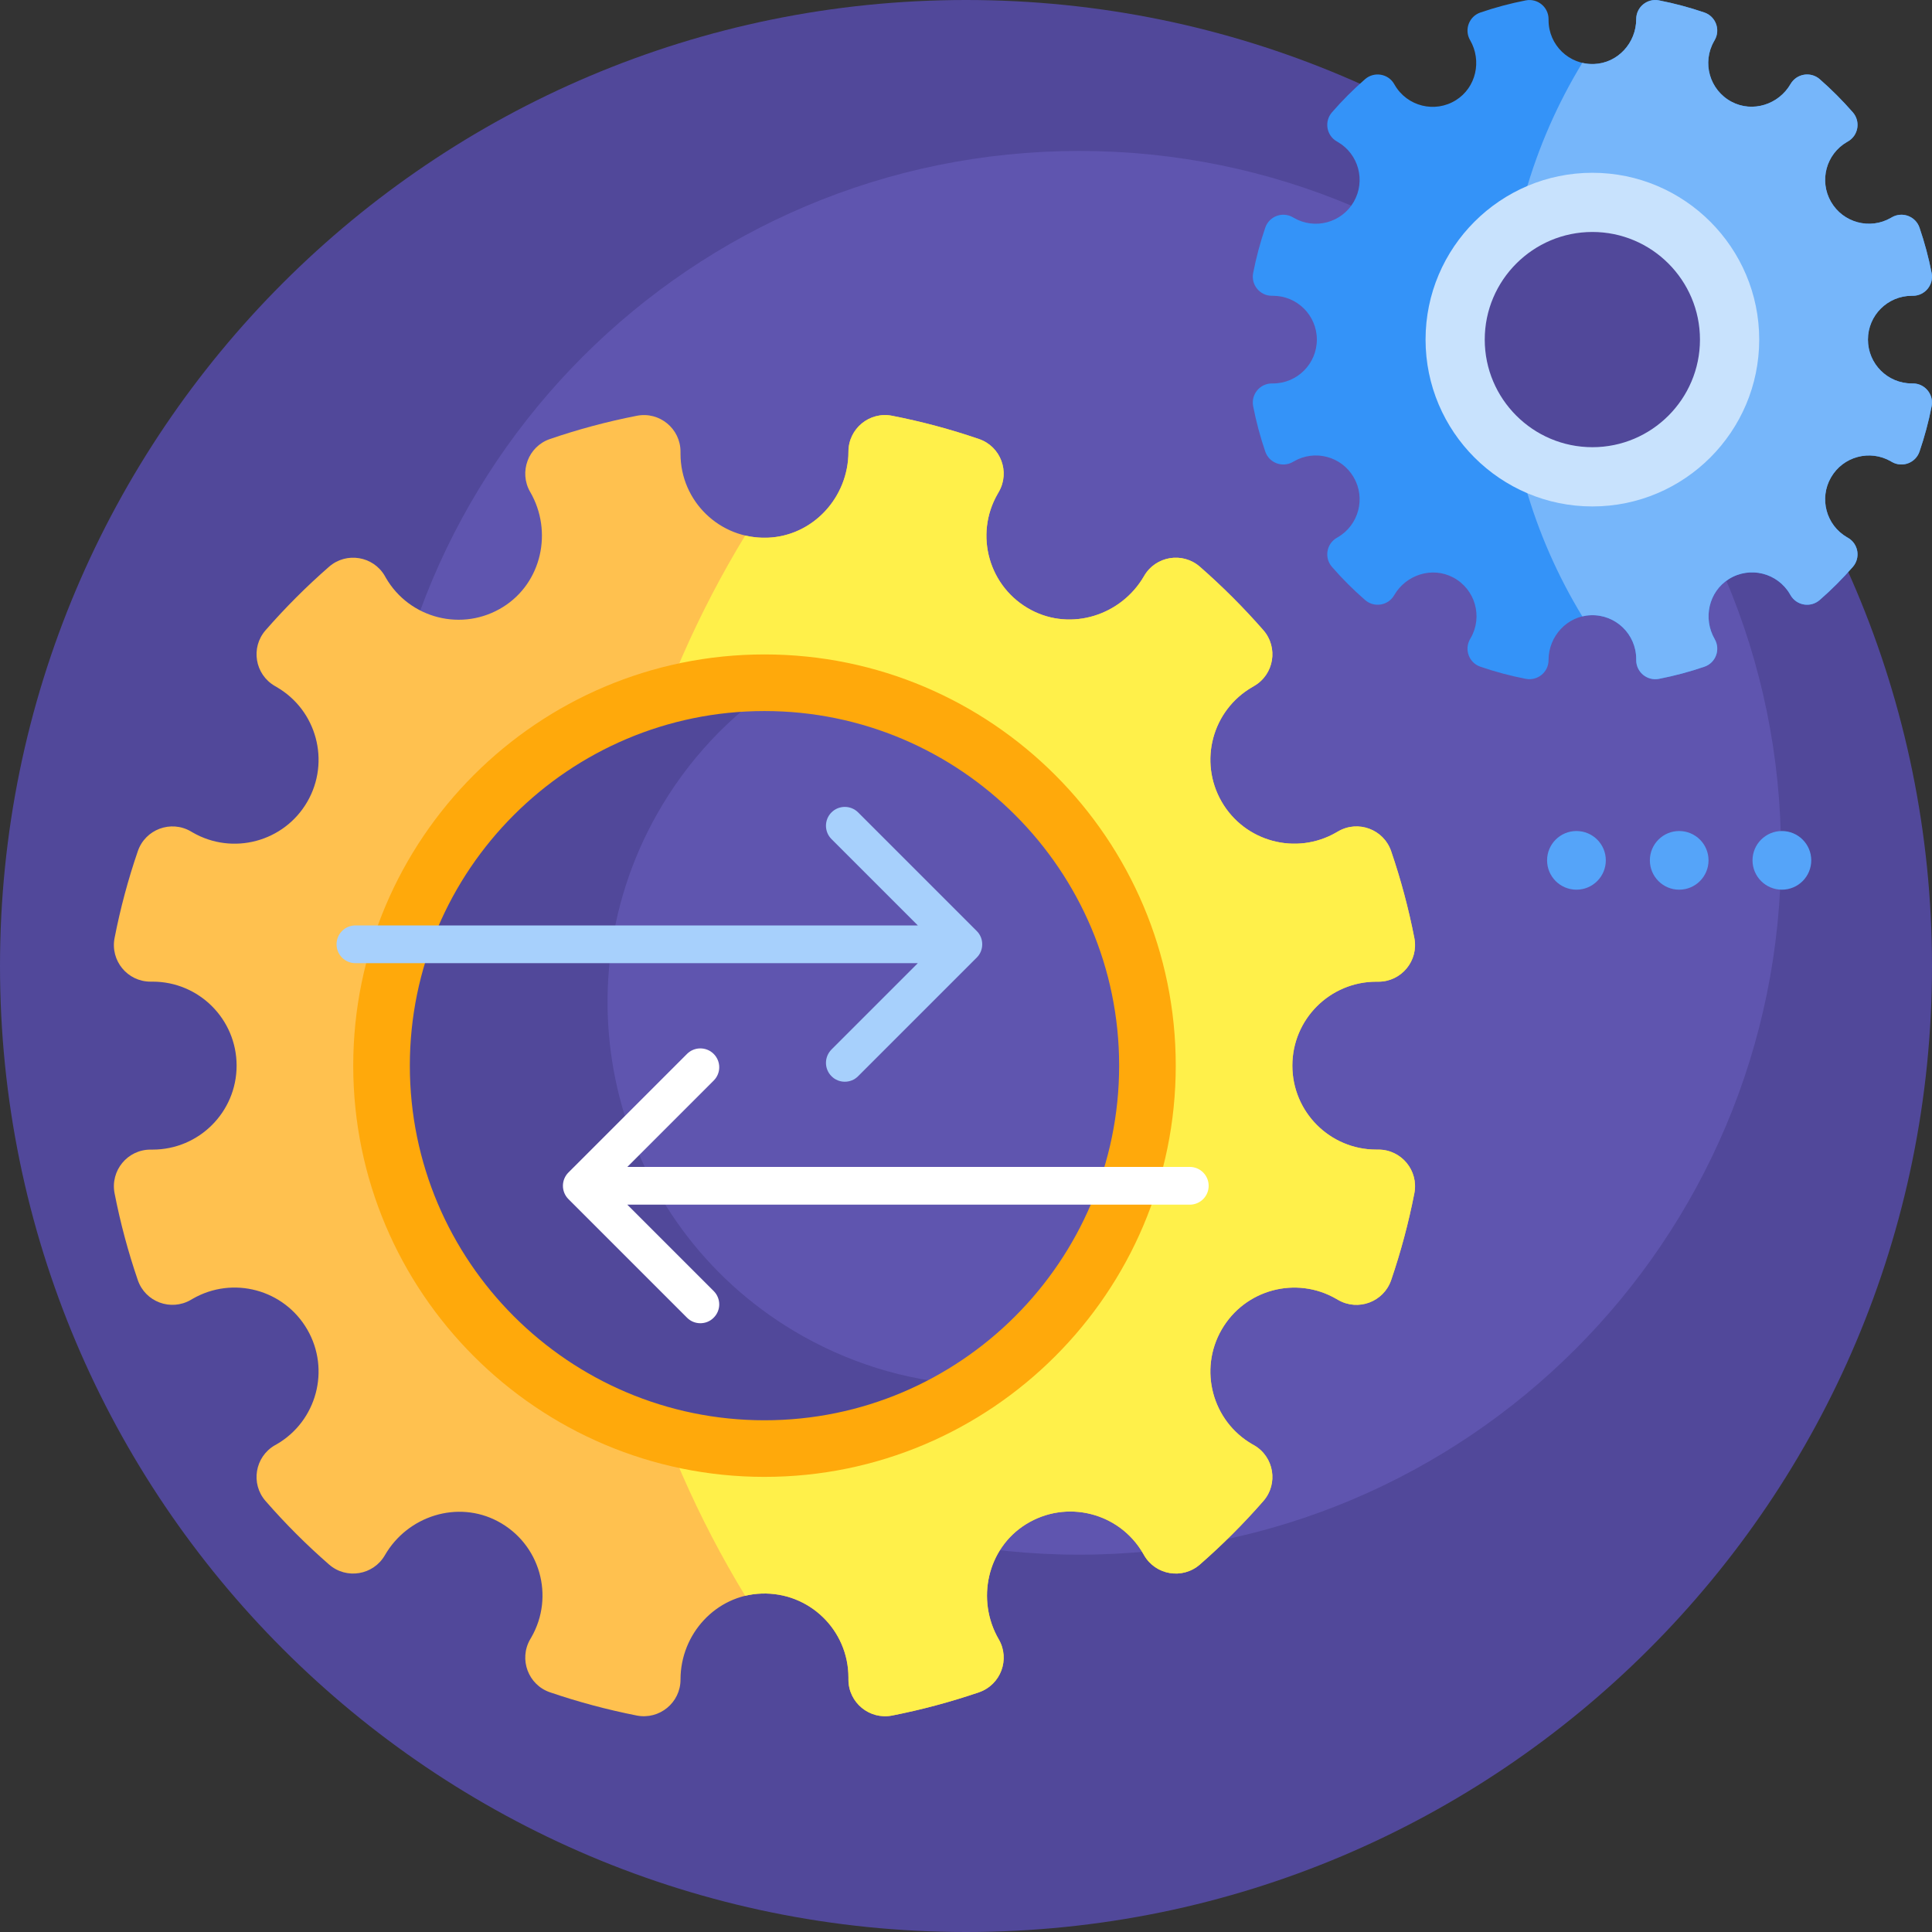 <svg width="30" height="30" viewBox="0 0 30 30" fill="none" xmlns="http://www.w3.org/2000/svg">
<rect x="0" y="0" width="30" height="30" fill="#333333" stroke="none"/>
<g id="support_3157849 1" clip-path="url(#clip0_3343_316)">
<g id="Group">
<path id="Vector" d="M30 15C30 23.284 23.284 30 15 30C6.716 30 0 23.284 0 15C0 6.716 6.716 0 15 0C23.284 0 30 6.716 30 15Z" fill="#51489A"/>
<path id="Vector_2" d="M27.656 13.242C27.656 19.261 22.777 24.141 16.758 24.141C10.739 24.141 5.859 19.261 5.859 13.242C5.859 7.223 10.739 2.344 16.758 2.344C22.777 2.344 27.656 7.223 27.656 13.242Z" fill="#5F55AF"/>
<path id="Vector_3" d="M29.995 6.308C29.948 6.549 29.884 6.784 29.806 7.012C29.746 7.189 29.539 7.266 29.377 7.173L29.362 7.164C29.037 6.976 28.62 7.087 28.432 7.413C28.244 7.738 28.356 8.155 28.681 8.343L28.696 8.351C28.857 8.444 28.894 8.662 28.771 8.803C28.611 8.986 28.439 9.158 28.256 9.317C28.115 9.44 27.897 9.404 27.804 9.242L27.796 9.228C27.604 8.896 27.173 8.786 26.845 8.992C26.532 9.188 26.441 9.603 26.625 9.923L26.626 9.924C26.719 10.086 26.642 10.293 26.465 10.353C26.237 10.431 26.002 10.494 25.761 10.541C25.578 10.577 25.407 10.437 25.407 10.25V10.233C25.407 9.849 25.089 9.539 24.702 9.553C24.333 9.566 24.046 9.88 24.046 10.249V10.25C24.046 10.437 23.875 10.577 23.692 10.541C23.451 10.494 23.216 10.431 22.988 10.353C22.811 10.293 22.734 10.086 22.827 9.924L22.836 9.909C23.028 9.576 22.908 9.149 22.565 8.967C22.239 8.794 21.834 8.923 21.649 9.242C21.556 9.404 21.338 9.44 21.197 9.317C21.014 9.158 20.842 8.986 20.683 8.803C20.56 8.662 20.596 8.444 20.758 8.351L20.772 8.343C21.097 8.155 21.209 7.738 21.021 7.413C20.833 7.087 20.417 6.976 20.091 7.164L20.076 7.173C19.914 7.266 19.707 7.189 19.647 7.012C19.569 6.784 19.506 6.549 19.459 6.308C19.423 6.125 19.563 5.954 19.75 5.954H19.767C20.143 5.954 20.448 5.649 20.448 5.273C20.448 4.898 20.143 4.593 19.767 4.593H19.75C19.563 4.593 19.423 4.422 19.459 4.239C19.506 3.998 19.569 3.763 19.647 3.535C19.707 3.358 19.914 3.281 20.076 3.374L20.091 3.383C20.417 3.571 20.833 3.459 21.021 3.134C21.209 2.808 21.097 2.392 20.772 2.204L20.758 2.196C20.596 2.103 20.56 1.885 20.683 1.744C20.842 1.561 21.014 1.389 21.197 1.229C21.338 1.107 21.556 1.143 21.649 1.305L21.657 1.319C21.849 1.651 22.28 1.761 22.608 1.555C22.921 1.359 23.013 0.944 22.828 0.624L22.827 0.623C22.734 0.461 22.811 0.254 22.988 0.194C23.216 0.116 23.451 0.053 23.692 0.006C23.875 -0.03 24.046 0.11 24.046 0.297V0.314C24.046 0.698 24.364 1.008 24.752 0.994C25.12 0.981 25.407 0.667 25.407 0.298V0.297C25.407 0.11 25.578 -0.03 25.761 0.006C26.002 0.053 26.237 0.116 26.465 0.194C26.642 0.254 26.719 0.461 26.626 0.623L26.617 0.638C26.425 0.971 26.546 1.398 26.888 1.58C27.214 1.753 27.619 1.624 27.804 1.305C27.897 1.143 28.115 1.107 28.256 1.229C28.439 1.389 28.611 1.561 28.771 1.744C28.894 1.885 28.857 2.103 28.696 2.196L28.681 2.204C28.356 2.392 28.244 2.808 28.432 3.134C28.62 3.459 29.037 3.571 29.362 3.383L29.377 3.374C29.539 3.281 29.746 3.358 29.806 3.535C29.884 3.763 29.948 3.998 29.995 4.239C30.03 4.422 29.89 4.593 29.703 4.593H29.686C29.31 4.593 29.006 4.898 29.006 5.273C29.006 5.649 29.31 5.954 29.686 5.954H29.703C29.89 5.954 30.03 6.125 29.995 6.308Z" fill="#3493F8"/>
<path id="Vector_4" d="M29.994 6.308C29.947 6.549 29.884 6.784 29.806 7.012C29.745 7.189 29.539 7.266 29.377 7.173L29.362 7.164C29.036 6.976 28.62 7.087 28.432 7.413C28.244 7.738 28.355 8.155 28.681 8.343L28.695 8.351C28.857 8.444 28.893 8.662 28.77 8.803C28.61 8.986 28.439 9.158 28.256 9.317C28.115 9.44 27.897 9.404 27.803 9.242L27.795 9.228C27.603 8.896 27.173 8.786 26.845 8.992C26.532 9.188 26.44 9.603 26.625 9.923L26.625 9.924C26.719 10.086 26.642 10.293 26.465 10.353C26.237 10.431 26.002 10.494 25.761 10.541C25.577 10.577 25.407 10.437 25.407 10.25V10.233C25.407 9.849 25.089 9.539 24.701 9.553C24.656 9.554 24.612 9.561 24.57 9.571C23.807 8.318 23.368 6.847 23.368 5.273C23.368 3.7 23.807 2.229 24.57 0.976C24.628 0.99 24.688 0.996 24.751 0.994C25.12 0.981 25.407 0.667 25.407 0.298V0.297C25.407 0.11 25.577 -0.03 25.761 0.006C26.002 0.053 26.237 0.116 26.465 0.194C26.641 0.254 26.719 0.461 26.625 0.623L26.617 0.638C26.424 0.971 26.545 1.398 26.887 1.58C27.213 1.753 27.619 1.624 27.803 1.305C27.897 1.143 28.115 1.107 28.256 1.229C28.439 1.389 28.61 1.561 28.77 1.744C28.893 1.885 28.857 2.103 28.695 2.196L28.681 2.204C28.355 2.392 28.244 2.808 28.432 3.134C28.62 3.459 29.036 3.571 29.361 3.383L29.377 3.374C29.539 3.281 29.745 3.358 29.806 3.535C29.884 3.763 29.947 3.998 29.994 4.239C30.03 4.422 29.89 4.593 29.703 4.593H29.686C29.31 4.593 29.005 4.898 29.005 5.273C29.005 5.649 29.31 5.954 29.686 5.954H29.703C29.89 5.954 30.03 6.125 29.994 6.308Z" fill="#76B6FA"/>
<path id="Vector_5" d="M26.858 5.273C26.858 6.45 25.903 7.404 24.727 7.404C23.55 7.404 22.596 6.45 22.596 5.273C22.596 4.097 23.55 3.143 24.727 3.143C25.903 3.143 26.858 4.097 26.858 5.273Z" fill="#51489A"/>
<path id="Vector_6" d="M24.727 2.683C23.298 2.683 22.136 3.845 22.136 5.273C22.136 6.702 23.298 7.864 24.727 7.864C26.155 7.864 27.317 6.702 27.317 5.273C27.317 3.845 26.155 2.683 24.727 2.683ZM24.727 6.944C23.805 6.944 23.055 6.195 23.055 5.273C23.055 4.352 23.805 3.602 24.727 3.602C25.648 3.602 26.397 4.352 26.397 5.273C26.397 6.195 25.648 6.944 24.727 6.944Z" fill="#C8E2FD"/>
<path id="Vector_7" d="M24.935 13.359C24.935 13.611 24.731 13.815 24.479 13.815C24.227 13.815 24.023 13.611 24.023 13.359C24.023 13.108 24.227 12.904 24.479 12.904C24.731 12.904 24.935 13.108 24.935 13.359ZM26.074 12.904C25.823 12.904 25.619 13.108 25.619 13.359C25.619 13.611 25.823 13.815 26.074 13.815C26.326 13.815 26.53 13.611 26.53 13.359C26.53 13.108 26.326 12.904 26.074 12.904ZM27.669 12.904C27.418 12.904 27.213 13.108 27.213 13.359C27.213 13.611 27.418 13.815 27.669 13.815C27.921 13.815 28.125 13.611 28.125 13.359C28.125 13.108 27.921 12.904 27.669 12.904Z" fill="#55A4F9"/>
<path id="Vector_8" d="M21.962 18.529C21.872 18.99 21.751 19.441 21.601 19.878C21.485 20.216 21.089 20.364 20.779 20.186L20.75 20.169C20.127 19.808 19.329 20.022 18.969 20.646C18.609 21.269 18.823 22.067 19.446 22.427L19.473 22.442C19.783 22.621 19.853 23.039 19.617 23.308C19.311 23.659 18.982 23.988 18.631 24.294C18.362 24.529 17.944 24.46 17.765 24.15L17.75 24.123C17.382 23.486 16.557 23.277 15.928 23.67C15.329 24.045 15.154 24.842 15.507 25.454L15.509 25.456C15.688 25.766 15.539 26.162 15.201 26.278C14.764 26.427 14.313 26.548 13.852 26.639C13.501 26.707 13.174 26.438 13.174 26.081V26.048C13.174 25.312 12.565 24.718 11.823 24.745C11.117 24.77 10.567 25.372 10.567 26.079V26.081C10.567 26.438 10.24 26.707 9.889 26.639C9.428 26.548 8.977 26.427 8.54 26.278C8.202 26.162 8.054 25.766 8.232 25.456L8.249 25.427C8.617 24.79 8.386 23.971 7.73 23.623C7.106 23.291 6.329 23.538 5.976 24.15C5.797 24.46 5.379 24.529 5.11 24.294C4.759 23.988 4.43 23.659 4.124 23.308C3.888 23.039 3.958 22.621 4.268 22.442L4.295 22.427C4.918 22.067 5.132 21.269 4.772 20.646C4.412 20.022 3.615 19.808 2.991 20.168L2.962 20.185C2.652 20.364 2.256 20.216 2.14 19.878C1.99 19.441 1.869 18.99 1.779 18.529C1.711 18.178 1.979 17.851 2.337 17.851H2.37C3.09 17.851 3.674 17.267 3.674 16.547C3.674 15.827 3.09 15.243 2.37 15.243H2.337C1.979 15.243 1.711 14.917 1.779 14.566C1.869 14.104 1.99 13.654 2.14 13.217C2.256 12.878 2.652 12.73 2.962 12.909L2.991 12.926C3.615 13.286 4.412 13.072 4.772 12.449C5.132 11.825 4.918 11.028 4.295 10.668L4.268 10.652C3.958 10.473 3.888 10.056 4.124 9.786C4.43 9.436 4.759 9.106 5.11 8.8C5.379 8.565 5.797 8.634 5.976 8.944L5.991 8.971C6.359 9.608 7.184 9.818 7.813 9.424C8.412 9.049 8.587 8.253 8.234 7.641L8.232 7.638C8.054 7.329 8.202 6.932 8.54 6.817C8.977 6.667 9.428 6.546 9.889 6.456C10.24 6.387 10.567 6.656 10.567 7.014V7.047C10.567 7.782 11.176 8.376 11.918 8.349C12.624 8.324 13.174 7.722 13.174 7.015V7.014C13.174 6.656 13.501 6.387 13.852 6.456C14.313 6.546 14.764 6.667 15.201 6.817C15.539 6.932 15.688 7.329 15.509 7.638L15.492 7.668C15.124 8.305 15.355 9.124 16.011 9.472C16.635 9.803 17.412 9.556 17.765 8.944C17.944 8.634 18.362 8.565 18.631 8.8C18.982 9.106 19.311 9.436 19.617 9.786C19.853 10.056 19.783 10.473 19.473 10.652L19.446 10.668C18.823 11.028 18.609 11.825 18.969 12.449C19.329 13.072 20.127 13.286 20.75 12.926L20.779 12.909C21.089 12.73 21.485 12.878 21.601 13.217C21.751 13.654 21.872 14.104 21.962 14.566C22.03 14.917 21.762 15.243 21.404 15.243H21.371C20.651 15.243 20.067 15.827 20.067 16.547C20.067 17.267 20.651 17.851 21.371 17.851H21.404C21.762 17.851 22.03 18.178 21.962 18.529Z" fill="#FFC14F"/>
<path id="Vector_9" d="M21.962 18.529C21.872 18.99 21.751 19.441 21.602 19.878C21.486 20.216 21.089 20.364 20.78 20.186L20.75 20.169C20.127 19.808 19.33 20.022 18.97 20.646C18.61 21.269 18.823 22.067 19.447 22.427L19.474 22.442C19.784 22.621 19.853 23.039 19.618 23.308C19.312 23.659 18.982 23.988 18.632 24.294C18.362 24.529 17.945 24.46 17.766 24.15L17.75 24.123C17.382 23.486 16.558 23.277 15.929 23.67C15.329 24.045 15.154 24.842 15.508 25.454L15.509 25.456C15.688 25.766 15.54 26.162 15.201 26.278C14.764 26.427 14.314 26.548 13.852 26.639C13.501 26.707 13.175 26.439 13.175 26.081V26.048C13.175 25.312 12.565 24.718 11.823 24.745C11.737 24.748 11.652 24.76 11.571 24.779C10.111 22.38 9.27 19.562 9.27 16.547C9.27 13.533 10.111 10.715 11.571 8.316C11.682 8.342 11.799 8.354 11.919 8.35C12.625 8.324 13.175 7.722 13.175 7.016V7.014C13.175 6.656 13.501 6.387 13.852 6.456C14.314 6.546 14.764 6.667 15.201 6.817C15.54 6.932 15.688 7.329 15.509 7.638L15.492 7.668C15.124 8.305 15.355 9.124 16.011 9.472C16.635 9.803 17.412 9.557 17.766 8.944C17.945 8.634 18.362 8.565 18.632 8.8C18.982 9.107 19.312 9.436 19.618 9.786C19.853 10.056 19.784 10.473 19.474 10.652L19.447 10.668C18.823 11.028 18.61 11.825 18.97 12.449C19.33 13.072 20.127 13.286 20.75 12.926L20.78 12.909C21.089 12.73 21.486 12.878 21.602 13.217C21.751 13.654 21.872 14.104 21.962 14.566C22.031 14.917 21.762 15.244 21.404 15.244H21.371C20.651 15.244 20.068 15.827 20.068 16.547C20.068 17.267 20.651 17.851 21.371 17.851H21.404C21.762 17.851 22.031 18.178 21.962 18.529Z" fill="#FFF04A"/>
<path id="Vector_10" d="M17.054 19.462C15.444 22.325 11.819 23.34 8.956 21.73C6.094 20.12 5.078 16.495 6.688 13.632C8.298 10.77 11.924 9.755 14.786 11.365C17.648 12.974 18.664 16.6 17.054 19.462Z" fill="#5F55AF"/>
<path id="Vector_11" d="M15.153 21.507C13.352 22.697 10.966 22.86 8.956 21.73C6.094 20.12 5.078 16.495 6.688 13.632C7.819 11.622 9.943 10.523 12.099 10.604C11.336 11.108 10.678 11.797 10.198 12.649C8.589 15.512 9.604 19.137 12.466 20.747C13.319 21.226 14.239 21.473 15.153 21.507Z" fill="#51489A"/>
<path id="Vector_12" d="M11.871 10.162C8.35 10.162 5.485 13.026 5.485 16.547C5.485 20.068 8.35 22.933 11.871 22.933C15.392 22.933 18.257 20.068 18.257 16.547C18.257 13.026 15.392 10.162 11.871 10.162ZM11.871 22.054C8.835 22.054 6.364 19.584 6.364 16.547C6.364 13.511 8.835 11.041 11.871 11.041C14.907 11.041 17.378 13.511 17.378 16.547C17.378 19.584 14.907 22.054 11.871 22.054Z" fill="#FFA90B"/>
<path id="Vector_13" d="M15.252 14.663C15.252 14.741 15.222 14.815 15.166 14.87L13.325 16.711C13.268 16.769 13.193 16.797 13.118 16.797C13.043 16.797 12.968 16.769 12.911 16.711C12.797 16.597 12.797 16.412 12.911 16.297L14.252 14.956H5.519C5.357 14.956 5.226 14.825 5.226 14.663C5.226 14.501 5.357 14.37 5.519 14.37H14.252L12.911 13.029C12.797 12.915 12.797 12.729 12.911 12.615C13.025 12.501 13.211 12.501 13.325 12.615L15.166 14.456C15.222 14.511 15.252 14.585 15.252 14.663Z" fill="#A7D0FC"/>
<path id="Vector_14" d="M18.768 18.413C18.768 18.575 18.637 18.706 18.475 18.706H9.741L11.082 20.047C11.197 20.162 11.197 20.347 11.082 20.461C11.025 20.519 10.95 20.547 10.875 20.547C10.8 20.547 10.725 20.519 10.668 20.461L8.827 18.62C8.772 18.565 8.741 18.491 8.741 18.413C8.741 18.335 8.772 18.261 8.827 18.206L10.668 16.365C10.782 16.251 10.968 16.251 11.082 16.365C11.197 16.48 11.197 16.665 11.082 16.779L9.741 18.12H18.475C18.637 18.12 18.768 18.251 18.768 18.413Z" fill="white"/>
</g>
</g>
<defs>
<clipPath id="clip0_3343_316">
<rect width="30" height="30" fill="white"/>
</clipPath>
</defs>
</svg>
